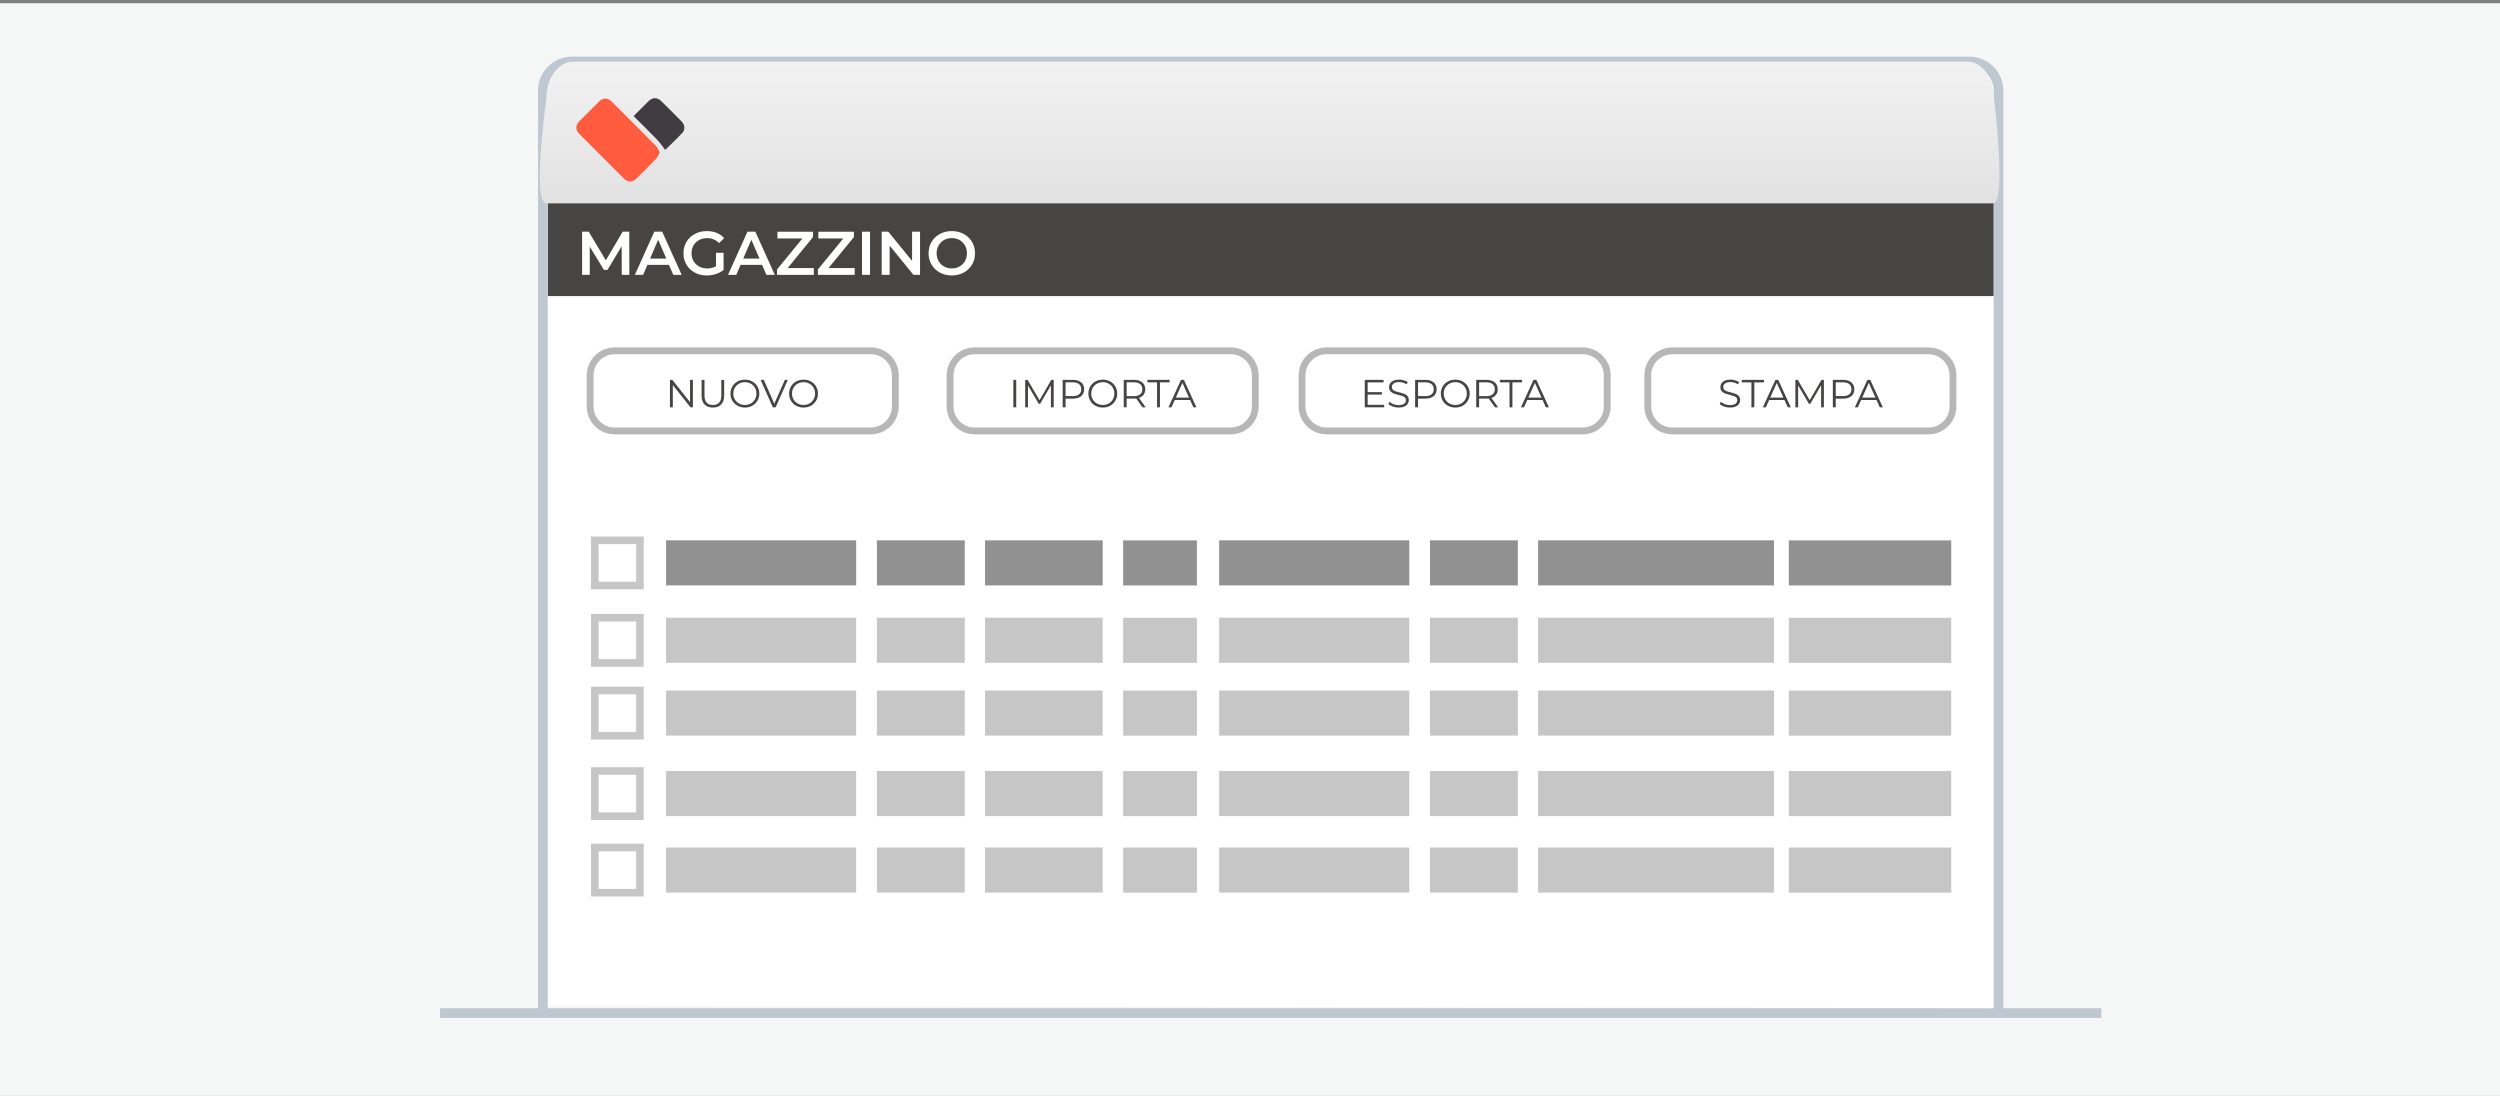 <?xml version="1.0" encoding="utf-8"?>
<!-- Generator: Adobe Illustrator 16.0.0, SVG Export Plug-In . SVG Version: 6.00 Build 0)  -->
<!DOCTYPE svg PUBLIC "-//W3C//DTD SVG 1.1//EN" "http://www.w3.org/Graphics/SVG/1.1/DTD/svg11.dtd">
<svg version="1.1" id="Livello_1" xmlns="http://www.w3.org/2000/svg" xmlns:xlink="http://www.w3.org/1999/xlink" x="0px" y="0px"
	 width="365px" height="160px" viewBox="4437 -199.5 365 160" enable-background="new 4437 -199.5 365 160" xml:space="preserve">
<rect x="4437" y="-199.5" width="365" height="160" fill="#808080" stroke="none"/>
<rect x="4437" y="-199.031" fill="#F5F7F7" width="365" height="160"/>
<g>
	<path id="Line_18_" fill="#FFFFFF" stroke="#BFC8D1" stroke-width="1.417" stroke-linecap="square" d="M4501.957-51.59h241.127"/>
	<g>
		<path id="path-3_17_" fill="#FFFFFF" stroke="#BFC8D1" stroke-width="1.417" stroke-linecap="square" d="M4516.26-52.654
			v-133.618c0-2.349,1.902-4.251,4.25-4.251h204.023c2.346,0,4.25,1.902,4.25,4.251v133.959"/>
	</g>
</g>
<linearGradient id="SVGID_1_" gradientUnits="userSpaceOnUse" x1="4622.366" y1="-190.503" x2="4622.366" y2="-169.813">
	<stop  offset="0" style="stop-color:#F2F2F2"/>
	<stop  offset="1" style="stop-color:#E2E2E2"/>
</linearGradient>
<path fill="url(#SVGID_1_)" d="M4728.127-169.813h-211.352c-2.166,0,0-15.332,0-15.332c0-2.96,1.756-5.358,3.922-5.358h203.508
	c2.166,0,3.922,2.398,3.922,5.358C4728.127-185.145,4729.912-170.476,4728.127-169.813z"/>
<path fill="#D0CEBD" d="M4718.771-119.418"/>
<g>
	<path fill-rule="evenodd" clip-rule="evenodd" fill="#FF5B3E" d="M4533.318-177.228c-0.188,0.34-0.287,0.653-0.49,0.865
		c-0.949,0.989-1.92,1.956-2.9,2.916c-0.604,0.592-1.252,0.597-1.855-0.003c-2.168-2.155-4.328-4.318-6.482-6.486
		c-0.596-0.602-0.596-1.259-0.01-1.857c0.947-0.966,1.904-1.922,2.869-2.869c0.605-0.594,1.26-0.595,1.855-0.001
		c2.168,2.157,4.332,4.316,6.477,6.493C4533.02-177.93,4533.133-177.564,4533.318-177.228z"/>
	<path fill-rule="evenodd" clip-rule="evenodd" fill="#413C41" d="M4529.51-182.545c0.785-0.786,1.5-1.533,2.25-2.246
		c0.529-0.504,1.215-0.497,1.742,0.017c1.02,0.989,2.025,1.996,3.018,3.015c0.496,0.51,0.535,1.213,0.061,1.71
		c-0.82,0.86-1.688,1.678-2.457,2.434c-0.393-0.499-0.75-1.044-1.195-1.508C4531.82-180.272,4530.674-181.384,4529.51-182.545z"/>
</g>
<rect x="4516.999" y="-169.813" fill="#474544" width="211.064" height="13.541"/>
<g>
	<g>
		<path fill="#FFFFFF" d="M4527.775-159.372l-0.01-4.176l-2.07,3.456h-0.521l-2.07-3.402v4.122h-1.115v-6.3h0.963l2.502,4.176
			l2.457-4.176h0.963l0.01,6.3H4527.775z"/>
		<path fill="#FFFFFF" d="M4534.668-160.83h-3.148l-0.621,1.458h-1.207l2.836-6.3h1.152l2.844,6.3h-1.225L4534.668-160.83z
			 M4534.281-161.748l-1.188-2.754l-1.18,2.754H4534.281z"/>
		<path fill="#FFFFFF" d="M4541.537-162.594h1.105v2.511c-0.324,0.258-0.701,0.456-1.133,0.594s-0.877,0.207-1.332,0.207
			c-0.643,0-1.221-0.14-1.738-0.418c-0.516-0.279-0.92-0.665-1.215-1.157c-0.293-0.491-0.439-1.047-0.439-1.665
			c0-0.617,0.146-1.173,0.439-1.665c0.295-0.491,0.701-0.877,1.221-1.156c0.518-0.279,1.102-0.418,1.75-0.418
			c0.527,0,1.008,0.087,1.439,0.261s0.795,0.429,1.09,0.765l-0.738,0.721c-0.48-0.48-1.059-0.721-1.736-0.721
			c-0.445,0-0.84,0.094-1.184,0.279c-0.346,0.186-0.615,0.447-0.811,0.783s-0.293,0.72-0.293,1.151c0,0.421,0.098,0.799,0.293,1.135
			s0.465,0.6,0.811,0.792c0.344,0.191,0.736,0.288,1.174,0.288c0.492,0,0.924-0.108,1.297-0.324V-162.594z"/>
		<path fill="#FFFFFF" d="M4548.268-160.83h-3.15l-0.621,1.458h-1.205l2.834-6.3h1.152l2.844,6.3h-1.225L4548.268-160.83z
			 M4547.881-161.748l-1.188-2.754l-1.18,2.754H4547.881z"/>
		<path fill="#FFFFFF" d="M4555.818-160.362v0.99h-5.373v-0.783l3.709-4.526h-3.646v-0.99h5.193v0.783l-3.707,4.526H4555.818z"/>
		<path fill="#FFFFFF" d="M4561.785-160.362v0.99h-5.373v-0.783l3.709-4.526h-3.646v-0.99h5.193v0.783l-3.707,4.526H4561.785z"/>
		<path fill="#FFFFFF" d="M4562.855-165.672h1.17v6.3h-1.17V-165.672z"/>
		<path fill="#FFFFFF" d="M4571.326-165.672v6.3h-0.963l-3.475-4.266v4.266h-1.162v-6.3h0.963l3.475,4.266v-4.266H4571.326z"/>
		<path fill="#FFFFFF" d="M4574.223-159.7c-0.516-0.279-0.92-0.666-1.215-1.161c-0.293-0.495-0.439-1.049-0.439-1.661
			c0-0.611,0.146-1.165,0.439-1.66c0.295-0.495,0.699-0.882,1.215-1.161c0.518-0.279,1.096-0.418,1.738-0.418
			c0.641,0,1.221,0.139,1.736,0.418s0.922,0.665,1.215,1.156c0.295,0.492,0.441,1.048,0.441,1.665c0,0.618-0.146,1.174-0.441,1.665
			c-0.293,0.492-0.699,0.878-1.215,1.157c-0.516,0.278-1.096,0.418-1.736,0.418C4575.318-159.282,4574.74-159.422,4574.223-159.7z
			 M4577.094-160.592c0.336-0.188,0.6-0.453,0.793-0.792c0.191-0.339,0.287-0.718,0.287-1.139c0-0.42-0.096-0.799-0.287-1.138
			c-0.193-0.339-0.457-0.604-0.793-0.792c-0.336-0.189-0.713-0.284-1.133-0.284s-0.799,0.095-1.135,0.284
			c-0.336,0.188-0.6,0.453-0.791,0.792c-0.193,0.339-0.289,0.718-0.289,1.138c0,0.421,0.096,0.8,0.289,1.139
			c0.191,0.339,0.455,0.604,0.791,0.792c0.336,0.189,0.715,0.284,1.135,0.284S4576.758-160.402,4577.094-160.592z"/>
	</g>
</g>
<g>
	<polygon fill="#919191" points="4553.094,-120.612 4549.262,-120.612 4534.246,-120.612 4534.246,-114.031 4549.262,-114.031 
		4553.094,-114.031 4562.002,-114.031 4562.002,-120.612 	"/>
	
		<rect x="4523.836" y="-120.612" fill="none" stroke="#C7C6C6" stroke-width="1.11" stroke-miterlimit="10" width="6.598" height="6.598"/>
	<polygon fill="#919191" points="4573.738,-120.612 4571.967,-120.612 4565.028,-120.612 4565.028,-114.031 4571.967,-114.031 
		4573.738,-114.031 4577.855,-114.031 4577.855,-120.612 	"/>
	<polygon fill="#919191" points="4592.479,-120.612 4590.107,-120.612 4580.814,-120.612 4580.814,-114.031 4590.107,-114.031 
		4592.479,-114.031 4597.992,-114.031 4597.992,-120.612 	"/>
	<polygon fill="#919191" points="4608.293,-120.604 4606.807,-120.604 4600.98,-120.604 4600.98,-114.023 4606.807,-114.023 
		4608.293,-114.023 4611.75,-114.023 4611.75,-120.604 	"/>
	<polygon fill="#919191" points="4633.844,-120.612 4630.012,-120.612 4614.996,-120.612 4614.996,-114.031 4630.012,-114.031 
		4633.844,-114.031 4642.752,-114.031 4642.752,-120.612 	"/>
	<polygon fill="#919191" points="4654.488,-120.612 4652.717,-120.612 4645.778,-120.612 4645.778,-114.031 4652.717,-114.031 
		4654.488,-114.031 4658.605,-114.031 4658.605,-120.612 	"/>
	<polygon fill="#919191" points="4684.947,-120.612 4680.193,-120.612 4661.564,-120.612 4661.564,-114.031 4680.193,-114.031 
		4684.947,-114.031 4696,-114.031 4696,-120.612 	"/>
	<polygon fill="#919191" points="4714.266,-120.604 4710.993,-120.604 4698.168,-120.604 4698.168,-114.023 4710.993,-114.023 
		4714.266,-114.023 4721.877,-114.023 4721.877,-120.604 	"/>
	<polygon fill="#C7C6C6" points="4553.094,-109.31 4549.262,-109.31 4534.246,-109.31 4534.246,-102.729 4549.262,-102.729 
		4553.094,-102.729 4562.002,-102.729 4562.002,-109.31 	"/>
	
		<rect x="4523.836" y="-109.31" fill="none" stroke="#C7C6C6" stroke-width="1.11" stroke-miterlimit="10" width="6.598" height="6.598"/>
	<polygon fill="#C7C6C6" points="4573.738,-109.31 4571.967,-109.31 4565.028,-109.31 4565.028,-102.729 4571.967,-102.729 
		4573.738,-102.729 4577.855,-102.729 4577.855,-109.31 	"/>
	<polygon fill="#C7C6C6" points="4592.479,-109.31 4590.107,-109.31 4580.814,-109.31 4580.814,-102.729 4590.107,-102.729 
		4592.479,-102.729 4597.992,-102.729 4597.992,-109.31 	"/>
	<polygon fill="#C7C6C6" points="4608.293,-109.302 4606.807,-109.302 4600.98,-109.302 4600.98,-102.721 4606.807,-102.721 
		4608.293,-102.721 4611.75,-102.721 4611.75,-109.302 	"/>
	<polygon fill="#C7C6C6" points="4633.844,-109.31 4630.012,-109.31 4614.996,-109.31 4614.996,-102.729 4630.012,-102.729 
		4633.844,-102.729 4642.752,-102.729 4642.752,-109.31 	"/>
	<polygon fill="#C7C6C6" points="4654.488,-109.31 4652.717,-109.31 4645.778,-109.31 4645.778,-102.729 4652.717,-102.729 
		4654.488,-102.729 4658.605,-102.729 4658.605,-109.31 	"/>
	<polygon fill="#C7C6C6" points="4684.947,-109.31 4680.193,-109.31 4661.564,-109.31 4661.564,-102.729 4680.193,-102.729 
		4684.947,-102.729 4696,-102.729 4696,-109.31 	"/>
	<polygon fill="#C7C6C6" points="4714.266,-109.302 4710.993,-109.302 4698.168,-109.302 4698.168,-102.721 4710.993,-102.721 
		4714.266,-102.721 4721.877,-102.721 4721.877,-109.302 	"/>
	<polygon fill="#C7C6C6" points="4553.094,-98.685 4549.262,-98.685 4534.246,-98.685 4534.246,-92.104 4549.262,-92.104 
		4553.094,-92.104 4562.002,-92.104 4562.002,-98.685 	"/>
	
		<rect x="4523.836" y="-98.685" fill="none" stroke="#C7C6C6" stroke-width="1.11" stroke-miterlimit="10" width="6.598" height="6.598"/>
	<polygon fill="#C7C6C6" points="4573.738,-98.685 4571.967,-98.685 4565.028,-98.685 4565.028,-92.104 4571.967,-92.104 
		4573.738,-92.104 4577.855,-92.104 4577.855,-98.685 	"/>
	<polygon fill="#C7C6C6" points="4592.479,-98.685 4590.107,-98.685 4580.814,-98.685 4580.814,-92.104 4590.107,-92.104 
		4592.479,-92.104 4597.992,-92.104 4597.992,-98.685 	"/>
	<polygon fill="#C7C6C6" points="4608.293,-98.676 4606.807,-98.676 4600.98,-98.676 4600.98,-92.095 4606.807,-92.095 
		4608.293,-92.095 4611.75,-92.095 4611.75,-98.676 	"/>
	<polygon fill="#C7C6C6" points="4633.844,-98.685 4630.012,-98.685 4614.996,-98.685 4614.996,-92.104 4630.012,-92.104 
		4633.844,-92.104 4642.752,-92.104 4642.752,-98.685 	"/>
	<polygon fill="#C7C6C6" points="4654.488,-98.685 4652.717,-98.685 4645.778,-98.685 4645.778,-92.104 4652.717,-92.104 
		4654.488,-92.104 4658.605,-92.104 4658.605,-98.685 	"/>
	<polygon fill="#C7C6C6" points="4684.947,-98.685 4680.193,-98.685 4661.564,-98.685 4661.564,-92.104 4680.193,-92.104 
		4684.947,-92.104 4696,-92.104 4696,-98.685 	"/>
	<polygon fill="#C7C6C6" points="4714.266,-98.676 4710.993,-98.676 4698.168,-98.676 4698.168,-92.095 4710.993,-92.095 
		4714.266,-92.095 4721.877,-92.095 4721.877,-98.676 	"/>
	<polygon fill="#C7C6C6" points="4553.094,-86.935 4549.262,-86.935 4534.246,-86.935 4534.246,-80.354 4549.262,-80.354 
		4553.094,-80.354 4562.002,-80.354 4562.002,-86.935 	"/>
	
		<rect x="4523.836" y="-86.935" fill="none" stroke="#C7C6C6" stroke-width="1.11" stroke-miterlimit="10" width="6.598" height="6.598"/>
	<polygon fill="#C7C6C6" points="4573.738,-86.935 4571.967,-86.935 4565.028,-86.935 4565.028,-80.354 4571.967,-80.354 
		4573.738,-80.354 4577.855,-80.354 4577.855,-86.935 	"/>
	<polygon fill="#C7C6C6" points="4592.479,-86.935 4590.107,-86.935 4580.814,-86.935 4580.814,-80.354 4590.107,-80.354 
		4592.479,-80.354 4597.992,-80.354 4597.992,-86.935 	"/>
	<polygon fill="#C7C6C6" points="4608.293,-86.926 4606.807,-86.926 4600.98,-86.926 4600.98,-80.345 4606.807,-80.345 
		4608.293,-80.345 4611.75,-80.345 4611.75,-86.926 	"/>
	<polygon fill="#C7C6C6" points="4633.844,-86.935 4630.012,-86.935 4614.996,-86.935 4614.996,-80.354 4630.012,-80.354 
		4633.844,-80.354 4642.752,-80.354 4642.752,-86.935 	"/>
	<polygon fill="#C7C6C6" points="4654.488,-86.935 4652.717,-86.935 4645.778,-86.935 4645.778,-80.354 4652.717,-80.354 
		4654.488,-80.354 4658.605,-80.354 4658.605,-86.935 	"/>
	<polygon fill="#C7C6C6" points="4684.947,-86.935 4680.193,-86.935 4661.564,-86.935 4661.564,-80.354 4680.193,-80.354 
		4684.947,-80.354 4696,-80.354 4696,-86.935 	"/>
	<polygon fill="#C7C6C6" points="4714.266,-86.926 4710.993,-86.926 4698.168,-86.926 4698.168,-80.345 4710.993,-80.345 
		4714.266,-80.345 4721.877,-80.345 4721.877,-86.926 	"/>
	<polygon fill="#C7C6C6" points="4553.094,-75.764 4549.262,-75.764 4534.246,-75.764 4534.246,-69.183 4549.262,-69.183 
		4553.094,-69.183 4562.002,-69.183 4562.002,-75.764 	"/>
	
		<rect x="4523.836" y="-75.764" fill="none" stroke="#C7C6C6" stroke-width="1.11" stroke-miterlimit="10" width="6.598" height="6.598"/>
	<polygon fill="#C7C6C6" points="4573.738,-75.764 4571.967,-75.764 4565.028,-75.764 4565.028,-69.183 4571.967,-69.183 
		4573.738,-69.183 4577.855,-69.183 4577.855,-75.764 	"/>
	<polygon fill="#C7C6C6" points="4592.479,-75.764 4590.107,-75.764 4580.814,-75.764 4580.814,-69.183 4590.107,-69.183 
		4592.479,-69.183 4597.992,-69.183 4597.992,-75.764 	"/>
	<polygon fill="#C7C6C6" points="4608.293,-75.756 4606.807,-75.756 4600.98,-75.756 4600.98,-69.175 4606.807,-69.175 
		4608.293,-69.175 4611.75,-69.175 4611.75,-75.756 	"/>
	<polygon fill="#C7C6C6" points="4633.844,-75.764 4630.012,-75.764 4614.996,-75.764 4614.996,-69.183 4630.012,-69.183 
		4633.844,-69.183 4642.752,-69.183 4642.752,-75.764 	"/>
	<polygon fill="#C7C6C6" points="4654.488,-75.764 4652.717,-75.764 4645.778,-75.764 4645.778,-69.183 4652.717,-69.183 
		4654.488,-69.183 4658.605,-69.183 4658.605,-75.764 	"/>
	<polygon fill="#C7C6C6" points="4684.947,-75.764 4680.193,-75.764 4661.564,-75.764 4661.564,-69.183 4680.193,-69.183 
		4684.947,-69.183 4696,-69.183 4696,-75.764 	"/>
	<polygon fill="#C7C6C6" points="4714.266,-75.756 4710.993,-75.756 4698.168,-75.756 4698.168,-69.175 4710.993,-69.175 
		4714.266,-69.175 4721.877,-69.175 4721.877,-75.756 	"/>
</g>
<path fill="#FFFFFF" stroke="#B7B7B7" d="M4671.655-140.164c0,1.977-1.603,3.58-3.58,3.58h-37.398c-1.978,0-3.58-1.603-3.58-3.58
	v-4.535c0-1.978,1.603-3.58,3.58-3.58h37.398c1.978,0,3.58,1.603,3.58,3.58V-140.164z"/>
<g>
	<path fill="#474544" d="M4639.089-140.398v0.367h-2.835v-4.01h2.749v0.367h-2.325v1.426h2.073v0.361h-2.073v1.489H4639.089z"/>
	<path fill="#474544" d="M4640.335-140.14c-0.273-0.095-0.484-0.221-0.633-0.378l0.166-0.327c0.145,0.146,0.338,0.263,0.578,0.353
		c0.241,0.09,0.489,0.134,0.745,0.134c0.358,0,0.628-0.066,0.808-0.197c0.179-0.132,0.269-0.303,0.269-0.513
		c0-0.161-0.048-0.289-0.146-0.384c-0.098-0.096-0.217-0.169-0.358-0.221c-0.141-0.051-0.338-0.108-0.59-0.169
		c-0.302-0.076-0.542-0.15-0.722-0.221c-0.18-0.07-0.333-0.178-0.461-0.323s-0.192-0.342-0.192-0.59
		c0-0.202,0.054-0.386,0.161-0.553c0.106-0.166,0.271-0.298,0.492-0.398c0.222-0.099,0.496-0.149,0.825-0.149
		c0.229,0,0.453,0.032,0.673,0.095s0.409,0.15,0.569,0.26l-0.143,0.338c-0.168-0.11-0.348-0.193-0.539-0.249
		c-0.19-0.055-0.378-0.083-0.561-0.083c-0.352,0-0.616,0.068-0.794,0.204c-0.178,0.135-0.266,0.31-0.266,0.524
		c0,0.16,0.048,0.289,0.146,0.387c0.098,0.097,0.22,0.172,0.367,0.223c0.146,0.052,0.344,0.108,0.593,0.169
		c0.294,0.073,0.531,0.145,0.713,0.215c0.182,0.071,0.335,0.178,0.461,0.321s0.189,0.337,0.189,0.582
		c0,0.202-0.055,0.387-0.164,0.553c-0.108,0.166-0.275,0.298-0.501,0.395c-0.226,0.098-0.502,0.146-0.83,0.146
		C4640.894-139.997,4640.607-140.044,4640.335-140.14z"/>
	<path fill="#474544" d="M4646.312-143.674c0.29,0.245,0.436,0.581,0.436,1.008s-0.146,0.763-0.436,1.005
		c-0.29,0.242-0.691,0.363-1.203,0.363h-1.076v1.266h-0.424v-4.01h1.5C4645.62-144.041,4646.021-143.918,4646.312-143.674z
		 M4646.008-141.93c0.21-0.174,0.315-0.419,0.315-0.736c0-0.325-0.105-0.574-0.315-0.748s-0.514-0.261-0.91-0.261h-1.065v2.005
		h1.065C4645.494-141.669,4645.798-141.756,4646.008-141.93z"/>
	<path fill="#474544" d="M4648.394-140.263c-0.323-0.178-0.575-0.421-0.756-0.73c-0.182-0.309-0.272-0.657-0.272-1.042
		s0.091-0.733,0.272-1.042c0.181-0.309,0.433-0.553,0.756-0.73c0.322-0.178,0.683-0.267,1.079-0.267
		c0.397,0,0.756,0.088,1.074,0.264c0.319,0.175,0.57,0.419,0.754,0.73c0.183,0.312,0.274,0.66,0.274,1.045s-0.092,0.734-0.274,1.045
		c-0.184,0.312-0.435,0.555-0.754,0.73c-0.318,0.176-0.677,0.263-1.074,0.263C4649.076-139.997,4648.716-140.085,4648.394-140.263z
		 M4650.332-140.59c0.256-0.143,0.456-0.342,0.602-0.596s0.218-0.537,0.218-0.851c0-0.313-0.072-0.597-0.218-0.851
		s-0.346-0.453-0.602-0.596s-0.542-0.215-0.859-0.215c-0.316,0-0.604,0.072-0.861,0.215s-0.461,0.342-0.607,0.596
		c-0.147,0.254-0.221,0.538-0.221,0.851c0,0.313,0.073,0.597,0.221,0.851c0.146,0.254,0.35,0.453,0.607,0.596
		c0.258,0.144,0.545,0.215,0.861,0.215C4649.79-140.375,4650.076-140.446,4650.332-140.59z"/>
	<path fill="#474544" d="M4655.264-140.031l-0.916-1.289c-0.104,0.011-0.21,0.017-0.321,0.017h-1.076v1.271h-0.424v-4.01h1.5
		c0.512,0,0.913,0.123,1.203,0.367c0.29,0.245,0.436,0.581,0.436,1.008c0,0.313-0.079,0.578-0.238,0.793
		c-0.158,0.215-0.385,0.371-0.679,0.467l0.979,1.375H4655.264z M4654.926-141.927c0.21-0.176,0.315-0.422,0.315-0.739
		c0-0.325-0.105-0.574-0.315-0.748s-0.514-0.261-0.91-0.261h-1.065v2.011h1.065C4654.412-141.664,4654.716-141.751,4654.926-141.927
		z"/>
	<path fill="#474544" d="M4657.389-143.674h-1.409v-0.367h3.242v0.367h-1.409v3.643h-0.424V-143.674z"/>
	<path fill="#474544" d="M4662.213-141.103h-2.234l-0.481,1.071h-0.44l1.833-4.01h0.418l1.833,4.01h-0.447L4662.213-141.103z
		 M4662.058-141.446l-0.962-2.153l-0.963,2.153H4662.058z"/>
</g>
<path fill="#FFFFFF" stroke="#B7B7B7" d="M4722.135-140.164c0,1.977-1.602,3.58-3.579,3.58h-37.398c-1.978,0-3.58-1.603-3.58-3.58
	v-4.535c0-1.978,1.603-3.58,3.58-3.58h37.398c1.978,0,3.579,1.603,3.579,3.58V-140.164z"/>
<g>
	<path fill="#474544" d="M4688.713-140.14c-0.273-0.095-0.484-0.221-0.633-0.378l0.166-0.327c0.145,0.146,0.338,0.263,0.578,0.353
		s0.488,0.134,0.744,0.134c0.359,0,0.629-0.066,0.809-0.197c0.178-0.132,0.268-0.303,0.268-0.513c0-0.161-0.047-0.289-0.145-0.384
		c-0.098-0.096-0.217-0.169-0.359-0.221c-0.141-0.051-0.338-0.108-0.59-0.169c-0.301-0.076-0.541-0.15-0.721-0.221
		c-0.18-0.07-0.334-0.178-0.461-0.323c-0.129-0.145-0.193-0.342-0.193-0.59c0-0.202,0.055-0.386,0.162-0.553
		c0.105-0.166,0.27-0.298,0.492-0.398c0.221-0.099,0.496-0.149,0.824-0.149c0.229,0,0.453,0.032,0.674,0.095
		c0.219,0.063,0.408,0.15,0.568,0.26l-0.143,0.338c-0.168-0.11-0.348-0.193-0.539-0.249c-0.189-0.055-0.377-0.083-0.561-0.083
		c-0.352,0-0.615,0.068-0.793,0.204c-0.178,0.135-0.266,0.31-0.266,0.524c0,0.16,0.047,0.289,0.145,0.387
		c0.098,0.097,0.221,0.172,0.367,0.223c0.146,0.052,0.344,0.108,0.594,0.169c0.293,0.073,0.531,0.145,0.713,0.215
		c0.182,0.071,0.334,0.178,0.461,0.321c0.125,0.143,0.189,0.337,0.189,0.582c0,0.202-0.055,0.387-0.164,0.553
		s-0.275,0.298-0.502,0.395c-0.225,0.098-0.502,0.146-0.83,0.146C4689.271-139.997,4688.984-140.044,4688.713-140.14z"/>
	<path fill="#474544" d="M4692.707-143.674h-1.408v-0.367h3.242v0.367h-1.41v3.643h-0.424V-143.674z"/>
	<path fill="#474544" d="M4697.531-141.103h-2.234l-0.482,1.071h-0.439l1.832-4.01h0.418l1.834,4.01h-0.447L4697.531-141.103z
		 M4697.375-141.446l-0.961-2.153l-0.963,2.153H4697.375z"/>
	<path fill="#474544" d="M4703.287-144.041v4.01h-0.408v-3.208l-1.574,2.698h-0.201l-1.574-2.681v3.19h-0.406v-4.01h0.348
		l1.742,2.973l1.725-2.973H4703.287z"/>
	<path fill="#474544" d="M4707.297-143.674c0.289,0.245,0.436,0.581,0.436,1.008s-0.146,0.763-0.436,1.005
		c-0.291,0.242-0.691,0.363-1.203,0.363h-1.076v1.266h-0.424v-4.01h1.5C4706.605-144.041,4707.006-143.918,4707.297-143.674z
		 M4706.992-141.93c0.211-0.174,0.316-0.419,0.316-0.736c0-0.325-0.105-0.574-0.316-0.748c-0.209-0.174-0.514-0.261-0.91-0.261
		h-1.064v2.005h1.064C4706.479-141.669,4706.783-141.756,4706.992-141.93z"/>
	<path fill="#474544" d="M4710.963-141.103h-2.234l-0.482,1.071h-0.439l1.832-4.01h0.418l1.834,4.01h-0.447L4710.963-141.103z
		 M4710.807-141.446l-0.961-2.153l-0.963,2.153H4710.807z"/>
</g>
<path fill="#FFFFFF" stroke="#B7B7B7" d="M4620.271-140.164c0,1.977-1.604,3.58-3.58,3.58h-37.398c-1.979,0-3.58-1.603-3.58-3.58
	v-4.535c0-1.978,1.602-3.58,3.58-3.58h37.398c1.977,0,3.58,1.603,3.58,3.58V-140.164z"/>
<g>
	<path fill="#474544" d="M4584.947-144.041h0.424v4.01h-0.424V-144.041z"/>
	<path fill="#474544" d="M4590.841-144.041v4.01h-0.407v-3.208l-1.575,2.698h-0.2l-1.575-2.681v3.19h-0.406v-4.01h0.349l1.742,2.973
		l1.724-2.973H4590.841z"/>
	<path fill="#474544" d="M4594.851-143.674c0.29,0.245,0.436,0.581,0.436,1.008s-0.146,0.763-0.436,1.005
		c-0.29,0.242-0.691,0.363-1.203,0.363h-1.076v1.266h-0.424v-4.01h1.5C4594.159-144.041,4594.561-143.918,4594.851-143.674z
		 M4594.547-141.93c0.21-0.174,0.315-0.419,0.315-0.736c0-0.325-0.105-0.574-0.315-0.748s-0.514-0.261-0.91-0.261h-1.065v2.005
		h1.065C4594.033-141.669,4594.337-141.756,4594.547-141.93z"/>
	<path fill="#474544" d="M4596.933-140.263c-0.323-0.178-0.575-0.421-0.756-0.73c-0.182-0.309-0.272-0.657-0.272-1.042
		s0.091-0.733,0.272-1.042c0.181-0.309,0.433-0.553,0.756-0.73c0.322-0.178,0.683-0.267,1.079-0.267
		c0.397,0,0.756,0.088,1.074,0.264c0.319,0.175,0.57,0.419,0.754,0.73c0.183,0.312,0.274,0.66,0.274,1.045s-0.092,0.734-0.274,1.045
		c-0.184,0.312-0.435,0.555-0.754,0.73c-0.318,0.176-0.677,0.263-1.074,0.263C4597.615-139.997,4597.255-140.085,4596.933-140.263z
		 M4598.871-140.59c0.256-0.143,0.456-0.342,0.602-0.596s0.218-0.537,0.218-0.851c0-0.313-0.072-0.597-0.218-0.851
		s-0.346-0.453-0.602-0.596s-0.542-0.215-0.859-0.215c-0.316,0-0.604,0.072-0.861,0.215s-0.461,0.342-0.607,0.596
		c-0.147,0.254-0.221,0.538-0.221,0.851c0,0.313,0.073,0.597,0.221,0.851c0.146,0.254,0.35,0.453,0.607,0.596
		c0.258,0.144,0.545,0.215,0.861,0.215C4598.329-140.375,4598.615-140.446,4598.871-140.59z"/>
	<path fill="#474544" d="M4603.803-140.031l-0.916-1.289c-0.104,0.011-0.21,0.017-0.321,0.017h-1.076v1.271h-0.424v-4.01h1.5
		c0.512,0,0.913,0.123,1.203,0.367c0.29,0.245,0.436,0.581,0.436,1.008c0,0.313-0.079,0.578-0.238,0.793
		c-0.158,0.215-0.385,0.371-0.679,0.467l0.979,1.375H4603.803z M4603.465-141.927c0.21-0.176,0.315-0.422,0.315-0.739
		c0-0.325-0.105-0.574-0.315-0.748s-0.514-0.261-0.91-0.261h-1.065v2.011h1.065C4602.951-141.664,4603.255-141.751,4603.465-141.927
		z"/>
	<path fill="#474544" d="M4605.928-143.674h-1.409v-0.367h3.242v0.367h-1.409v3.643h-0.424V-143.674z"/>
	<path fill="#474544" d="M4610.751-141.103h-2.234l-0.481,1.071h-0.44l1.833-4.01h0.418l1.833,4.01h-0.447L4610.751-141.103z
		 M4610.596-141.446l-0.962-2.153l-0.963,2.153H4610.596z"/>
</g>
<path fill="#FFFFFF" stroke="#B7B7B7" d="M4567.719-140.164c0,1.977-1.604,3.58-3.58,3.58h-37.398c-1.979,0-3.58-1.603-3.58-3.58
	v-4.535c0-1.978,1.602-3.58,3.58-3.58h37.398c1.977,0,3.58,1.603,3.58,3.58V-140.164z"/>
<g>
	<path fill="#474544" d="M4538.161-144.041v4.01h-0.35l-2.577-3.253v3.253h-0.424v-4.01h0.349l2.584,3.254v-3.254H4538.161z"/>
	<path fill="#474544" d="M4539.867-140.444c-0.29-0.298-0.436-0.731-0.436-1.3v-2.297h0.425v2.28c0,0.466,0.104,0.813,0.314,1.042
		c0.21,0.229,0.514,0.344,0.911,0.344c0.4,0,0.706-0.114,0.916-0.344c0.21-0.229,0.315-0.576,0.315-1.042v-2.28h0.412v2.297
		c0,0.569-0.145,1.002-0.433,1.3s-0.692,0.447-1.211,0.447C4540.563-139.997,4540.157-140.146,4539.867-140.444z"/>
	<path fill="#474544" d="M4544.677-140.263c-0.323-0.178-0.575-0.421-0.756-0.73c-0.182-0.309-0.272-0.657-0.272-1.042
		s0.091-0.733,0.272-1.042c0.181-0.309,0.433-0.553,0.756-0.73c0.322-0.178,0.683-0.267,1.079-0.267
		c0.397,0,0.756,0.088,1.074,0.264c0.319,0.175,0.57,0.419,0.754,0.73c0.183,0.312,0.274,0.66,0.274,1.045s-0.092,0.734-0.274,1.045
		c-0.184,0.312-0.435,0.555-0.754,0.73c-0.318,0.176-0.677,0.263-1.074,0.263C4545.359-139.997,4544.999-140.085,4544.677-140.263z
		 M4546.615-140.59c0.256-0.143,0.456-0.342,0.602-0.596s0.218-0.537,0.218-0.851c0-0.313-0.072-0.597-0.218-0.851
		s-0.346-0.453-0.602-0.596s-0.542-0.215-0.859-0.215c-0.316,0-0.604,0.072-0.861,0.215s-0.461,0.342-0.607,0.596
		c-0.147,0.254-0.221,0.538-0.221,0.851c0,0.313,0.073,0.597,0.221,0.851c0.146,0.254,0.35,0.453,0.607,0.596
		c0.258,0.144,0.545,0.215,0.861,0.215C4546.073-140.375,4546.359-140.446,4546.615-140.59z"/>
	<path fill="#474544" d="M4552.022-144.041l-1.775,4.01h-0.418l-1.775-4.01h0.458l1.535,3.483l1.546-3.483H4552.022z"/>
	<path fill="#474544" d="M4553.24-140.263c-0.323-0.178-0.575-0.421-0.756-0.73c-0.182-0.309-0.272-0.657-0.272-1.042
		s0.091-0.733,0.272-1.042c0.181-0.309,0.433-0.553,0.756-0.73c0.322-0.178,0.683-0.267,1.079-0.267
		c0.397,0,0.756,0.088,1.074,0.264c0.319,0.175,0.57,0.419,0.754,0.73c0.183,0.312,0.274,0.66,0.274,1.045s-0.092,0.734-0.274,1.045
		c-0.184,0.312-0.435,0.555-0.754,0.73c-0.318,0.176-0.677,0.263-1.074,0.263C4553.923-139.997,4553.563-140.085,4553.24-140.263z
		 M4555.179-140.59c0.256-0.143,0.456-0.342,0.602-0.596s0.218-0.537,0.218-0.851c0-0.313-0.072-0.597-0.218-0.851
		s-0.346-0.453-0.602-0.596s-0.542-0.215-0.859-0.215c-0.316,0-0.604,0.072-0.861,0.215s-0.461,0.342-0.607,0.596
		c-0.147,0.254-0.221,0.538-0.221,0.851c0,0.313,0.073,0.597,0.221,0.851c0.146,0.254,0.35,0.453,0.607,0.596
		c0.258,0.144,0.545,0.215,0.861,0.215C4554.637-140.375,4554.923-140.446,4555.179-140.59z"/>
</g>
</svg>
